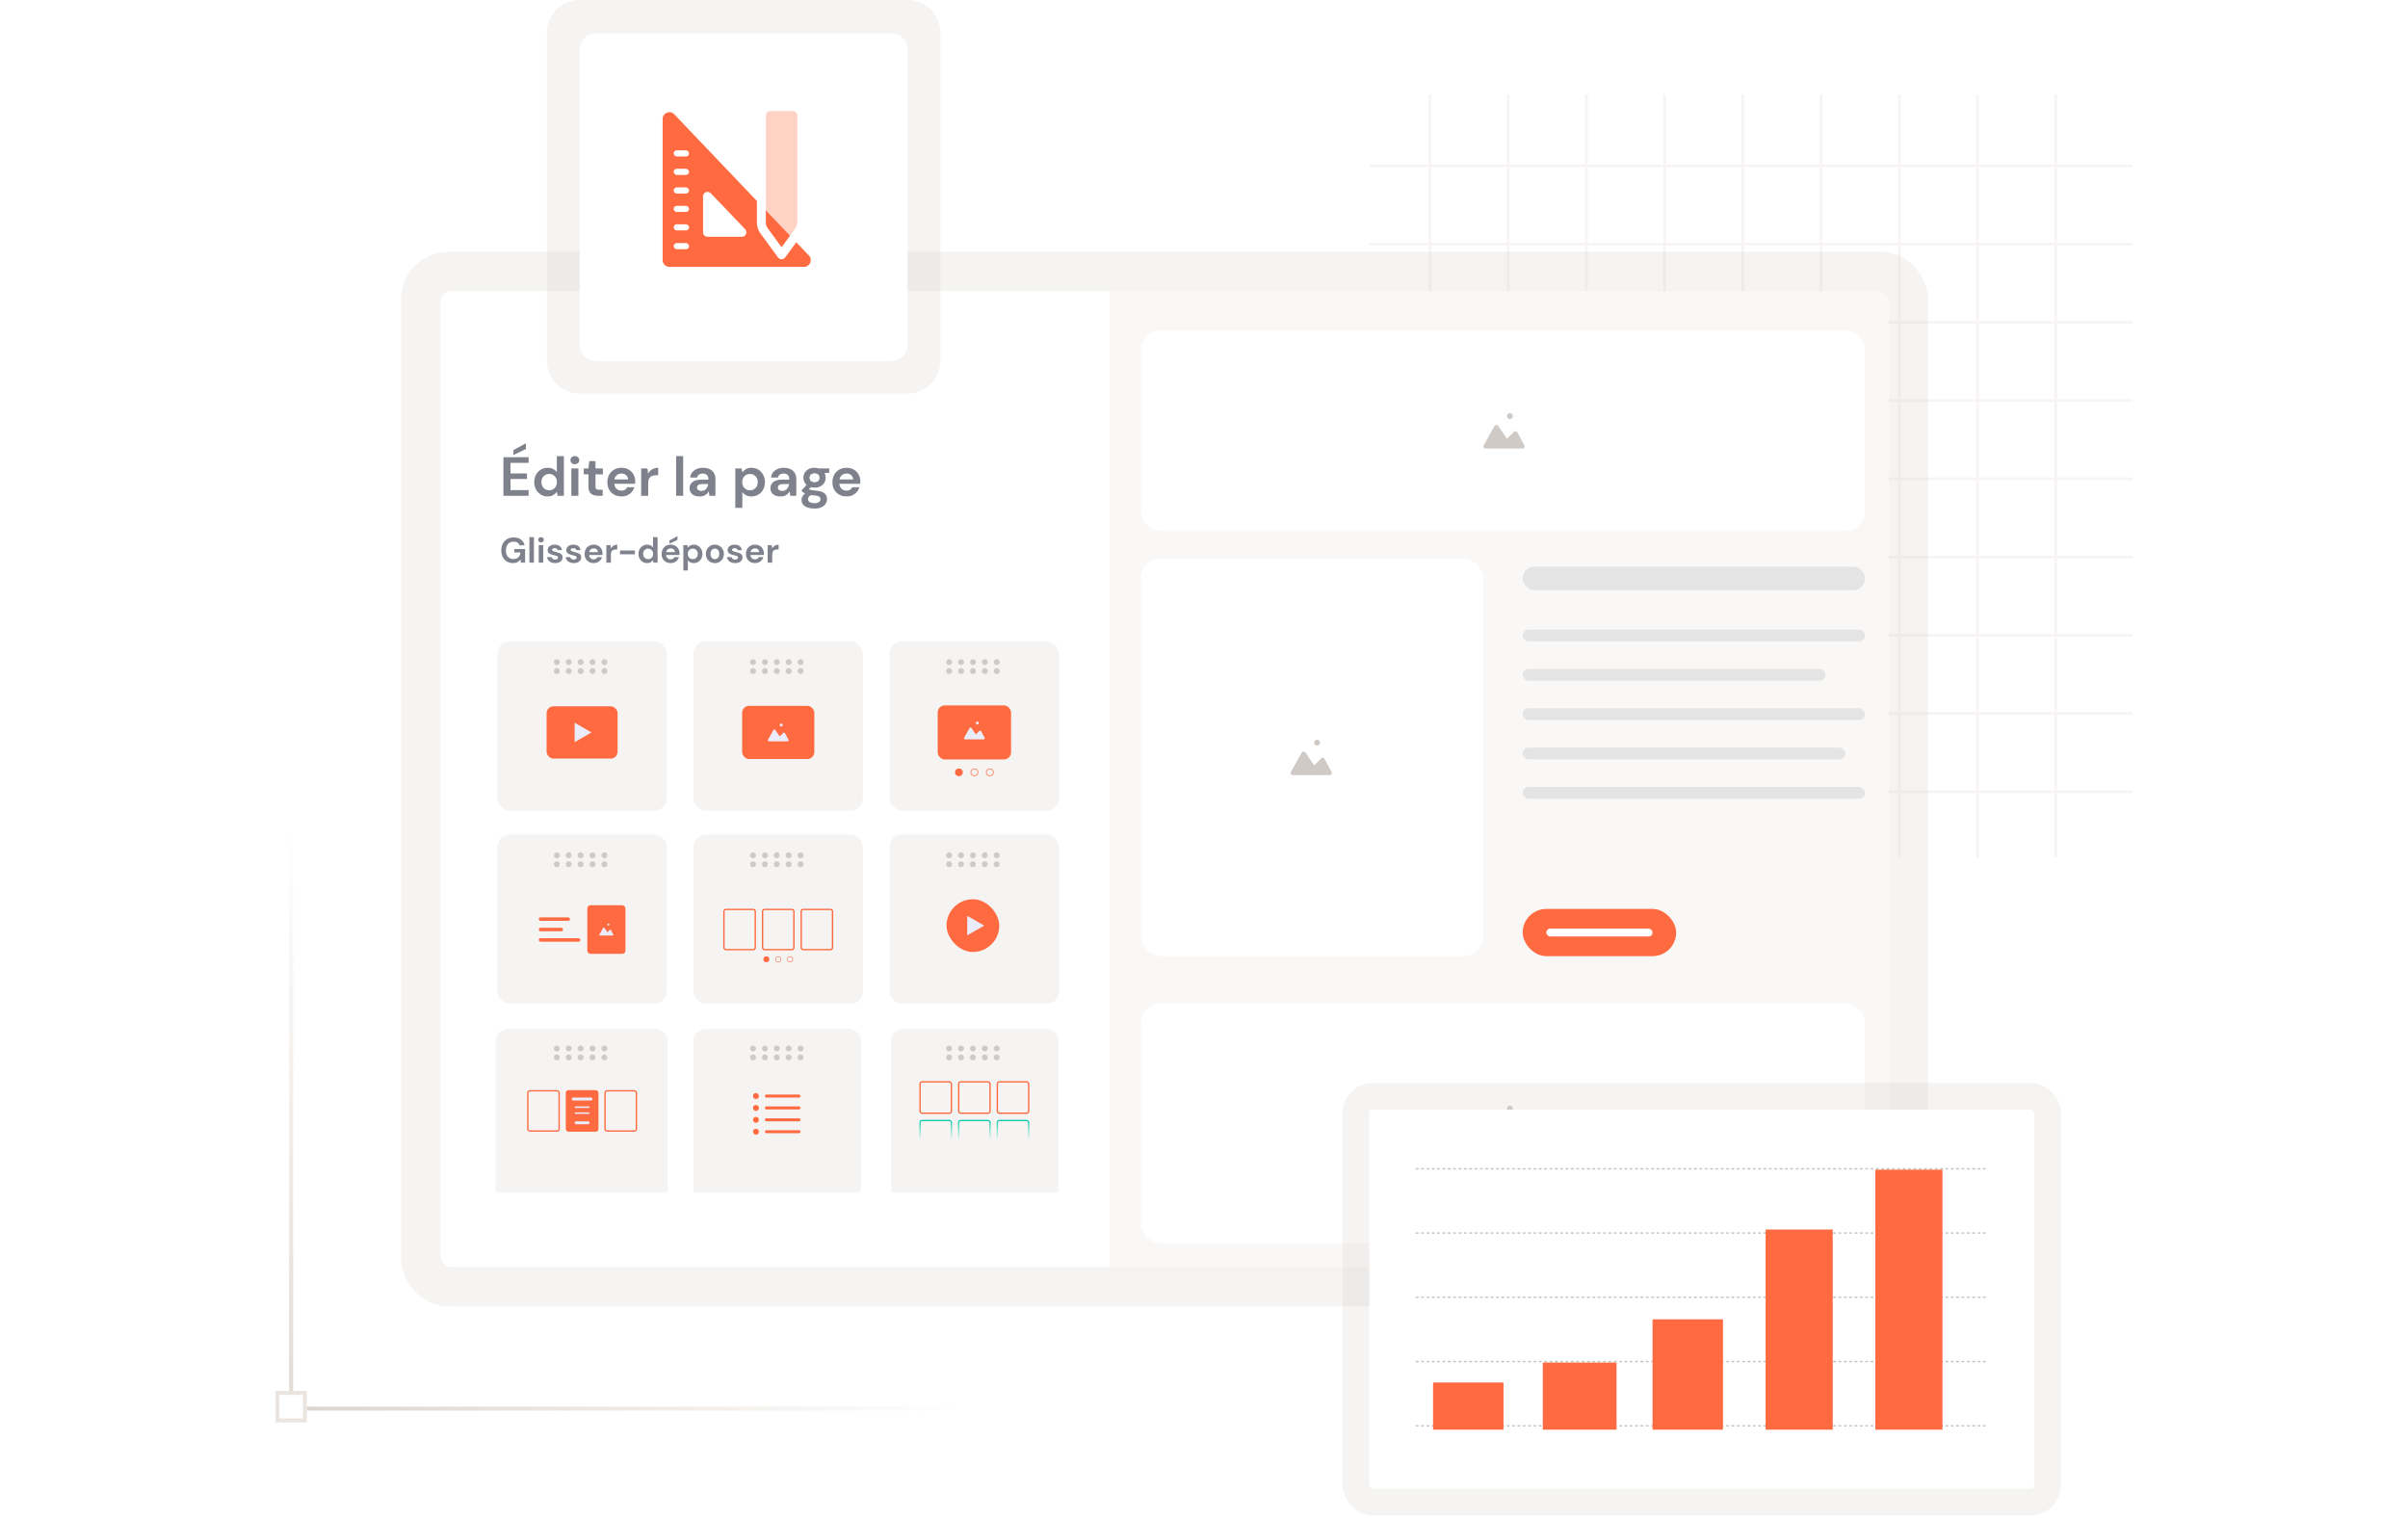 <svg width="612" height="386" viewBox="0 0 612 386" fill="none" xmlns="http://www.w3.org/2000/svg">
<g opacity="0.2">
<line x1="363.425" y1="24" x2="363.425" y2="218" stroke="#D5CAC1" stroke-width="0.686"/>
<line x1="383.306" y1="24" x2="383.306" y2="218" stroke="#D5CAC1" stroke-width="0.686"/>
<line x1="403.185" y1="24" x2="403.185" y2="218" stroke="#D5CAC1" stroke-width="0.686"/>
<line x1="423.065" y1="24" x2="423.065" y2="218" stroke="#D5CAC1" stroke-width="0.686"/>
<line x1="442.944" y1="24" x2="442.944" y2="218" stroke="#D5CAC1" stroke-width="0.686"/>
<line x1="462.825" y1="24" x2="462.825" y2="218" stroke="#D5CAC1" stroke-width="0.686"/>
<line x1="482.704" y1="24" x2="482.704" y2="218" stroke="#D5CAC1" stroke-width="0.686"/>
<line x1="502.585" y1="24" x2="502.585" y2="218" stroke="#D5CAC1" stroke-width="0.686"/>
<line x1="522.464" y1="24" x2="522.464" y2="218" stroke="#D5CAC1" stroke-width="0.686"/>
<line x1="348" y1="201.204" x2="542" y2="201.204" stroke="#D5CAC1" stroke-width="0.686"/>
<line x1="348" y1="181.324" x2="542" y2="181.324" stroke="#D5CAC1" stroke-width="0.686"/>
<line x1="348" y1="161.444" x2="542" y2="161.444" stroke="#D5CAC1" stroke-width="0.686"/>
<line x1="348" y1="141.564" x2="542" y2="141.564" stroke="#D5CAC1" stroke-width="0.686"/>
<line x1="348" y1="121.684" x2="542" y2="121.685" stroke="#D5CAC1" stroke-width="0.686"/>
<line x1="348" y1="101.805" x2="542" y2="101.805" stroke="#D5CAC1" stroke-width="0.686"/>
<line x1="348" y1="81.925" x2="542" y2="81.925" stroke="#D5CAC1" stroke-width="0.686"/>
<line x1="348" y1="62.045" x2="542" y2="62.045" stroke="#D5CAC1" stroke-width="0.686"/>
<line x1="348" y1="42.165" x2="542" y2="42.165" stroke="#D5CAC1" stroke-width="0.686"/>
</g>
<path d="M78 357.999L244 357.999" stroke="url(#paint0_linear_852_3100)"/>
<rect x="70.5" y="360.999" width="7" height="7" transform="rotate(-90 70.5 360.999)" stroke="#D5CAC1" stroke-opacity="0.49"/>
<path d="M74 353.499L74 188" stroke="url(#paint1_linear_852_3100)"/>
<g filter="url(#filter0_b_852_3100)">
<rect x="112" y="73.999" width="368" height="248" rx="2" fill="#FAF8F7"/>
<rect x="106.986" y="68.986" width="378.027" height="258.027" rx="7.014" stroke="#D0CAC6" stroke-opacity="0.2" stroke-width="10.027"/>
</g>
<path d="M111.961 77C111.961 75.343 113.304 74 114.961 74H281.961V322H114.961C113.304 322 111.961 320.657 111.961 319V77Z" fill="white"/>
<rect x="126.418" y="163" width="43.035" height="43.029" rx="3.128" fill="#D0CAC6" fill-opacity="0.2"/>
<rect x="138.924" y="179.502" width="18.038" height="13.291" rx="1.739" fill="#FF6A40"/>
<path d="M150.316 186.148L146.044 188.614L146.044 183.681L150.316 186.148Z" fill="#EBECF9"/>
<path fill-rule="evenodd" clip-rule="evenodd" d="M145.301 168.287C145.301 168.704 144.963 169.042 144.546 169.042C144.129 169.042 143.79 168.704 143.79 168.287C143.79 167.87 144.129 167.532 144.546 167.532C144.963 167.532 145.301 167.87 145.301 168.287ZM141.525 169.042C141.942 169.042 142.28 168.704 142.28 168.287C142.28 167.87 141.942 167.532 141.525 167.532C141.108 167.532 140.77 167.87 140.77 168.287C140.77 168.704 141.108 169.042 141.525 169.042ZM141.525 171.308C141.942 171.308 142.28 170.97 142.28 170.553C142.28 170.135 141.942 169.797 141.525 169.797C141.108 169.797 140.77 170.135 140.77 170.553C140.77 170.97 141.108 171.308 141.525 171.308ZM144.546 171.308C144.963 171.308 145.301 170.97 145.301 170.553C145.301 170.135 144.963 169.797 144.546 169.797C144.129 169.797 143.79 170.135 143.79 170.553C143.79 170.97 144.129 171.308 144.546 171.308ZM148.323 168.287C148.323 168.704 147.985 169.042 147.567 169.042C147.15 169.042 146.812 168.704 146.812 168.287C146.812 167.87 147.15 167.532 147.567 167.532C147.985 167.532 148.323 167.87 148.323 168.287ZM147.567 171.308C147.985 171.308 148.323 170.97 148.323 170.553C148.323 170.135 147.985 169.797 147.567 169.797C147.15 169.797 146.812 170.135 146.812 170.553C146.812 170.97 147.15 171.308 147.567 171.308ZM151.344 168.287C151.344 168.704 151.006 169.042 150.589 169.042C150.172 169.042 149.834 168.704 149.834 168.287C149.834 167.87 150.172 167.532 150.589 167.532C151.006 167.532 151.344 167.87 151.344 168.287ZM150.589 171.308C151.006 171.308 151.344 170.97 151.344 170.553C151.344 170.135 151.006 169.797 150.589 169.797C150.172 169.797 149.834 170.135 149.834 170.553C149.834 170.97 150.172 171.308 150.589 171.308ZM154.366 168.287C154.366 168.704 154.028 169.042 153.611 169.042C153.194 169.042 152.856 168.704 152.856 168.287C152.856 167.87 153.194 167.532 153.611 167.532C154.028 167.532 154.366 167.87 154.366 168.287ZM153.611 171.308C154.028 171.308 154.366 170.97 154.366 170.553C154.366 170.135 154.028 169.797 153.611 169.797C153.194 169.797 152.856 170.135 152.856 170.553C152.856 170.97 153.194 171.308 153.611 171.308Z" fill="#D0CAC6"/>
<rect x="126.418" y="212.093" width="43.035" height="43.029" rx="3.128" fill="#D0CAC6" fill-opacity="0.2"/>
<rect x="149.266" y="230.071" width="9.696" height="12.34" rx="0.807" fill="#FF6A40"/>
<path d="M155.715 237.772H152.514C152.372 237.772 152.283 237.621 152.352 237.498L153.292 235.825C153.36 235.705 153.53 235.698 153.607 235.811L154.37 236.931L154.969 236.322C155.056 236.233 155.205 236.254 155.264 236.363L155.878 237.501C155.944 237.623 155.855 237.772 155.715 237.772Z" fill="#EBECF9"/>
<path d="M154.369 234.965C154.369 234.824 154.483 234.71 154.624 234.71V234.71C154.765 234.71 154.879 234.824 154.879 234.965V234.965C154.879 235.106 154.765 235.22 154.624 235.22V235.22C154.483 235.22 154.369 235.106 154.369 234.965V234.965Z" fill="#EBECF9"/>
<rect x="136.926" y="233.155" width="7.933" height="0.881" rx="0.441" fill="#FF6A40"/>
<rect x="136.926" y="235.799" width="6.17" height="0.881" rx="0.441" fill="#FF6A40"/>
<rect x="136.926" y="238.444" width="10.577" height="0.881" rx="0.441" fill="#FF6A40"/>
<path fill-rule="evenodd" clip-rule="evenodd" d="M141.525 218.135C141.942 218.135 142.28 217.797 142.28 217.38C142.28 216.963 141.942 216.625 141.525 216.625C141.108 216.625 140.77 216.963 140.77 217.38C140.77 217.797 141.108 218.135 141.525 218.135ZM141.525 220.401C141.942 220.401 142.28 220.063 142.28 219.646C142.28 219.229 141.942 218.891 141.525 218.891C141.108 218.891 140.77 219.229 140.77 219.646C140.77 220.063 141.108 220.401 141.525 220.401ZM145.301 217.38C145.301 217.797 144.963 218.135 144.546 218.135C144.128 218.135 143.79 217.797 143.79 217.38C143.79 216.963 144.128 216.625 144.546 216.625C144.963 216.625 145.301 216.963 145.301 217.38ZM144.546 220.401C144.963 220.401 145.301 220.063 145.301 219.646C145.301 219.229 144.963 218.891 144.546 218.891C144.128 218.891 143.79 219.229 143.79 219.646C143.79 220.063 144.128 220.401 144.546 220.401ZM148.323 217.38C148.323 217.797 147.984 218.135 147.567 218.135C147.15 218.135 146.812 217.797 146.812 217.38C146.812 216.963 147.15 216.625 147.567 216.625C147.984 216.625 148.323 216.963 148.323 217.38ZM147.567 220.401C147.984 220.401 148.323 220.063 148.323 219.646C148.323 219.229 147.984 218.891 147.567 218.891C147.15 218.891 146.812 219.229 146.812 219.646C146.812 220.063 147.15 220.401 147.567 220.401ZM151.344 217.38C151.344 217.797 151.006 218.135 150.589 218.135C150.172 218.135 149.834 217.797 149.834 217.38C149.834 216.963 150.172 216.625 150.589 216.625C151.006 216.625 151.344 216.963 151.344 217.38ZM150.589 220.401C151.006 220.401 151.344 220.063 151.344 219.646C151.344 219.229 151.006 218.891 150.589 218.891C150.172 218.891 149.834 219.229 149.834 219.646C149.834 220.063 150.172 220.401 150.589 220.401ZM154.366 217.38C154.366 217.797 154.028 218.135 153.611 218.135C153.194 218.135 152.856 217.797 152.856 217.38C152.856 216.963 153.194 216.625 153.611 216.625C154.028 216.625 154.366 216.963 154.366 217.38ZM153.611 220.401C154.028 220.401 154.366 220.063 154.366 219.646C154.366 219.229 154.028 218.891 153.611 218.891C153.194 218.891 152.856 219.229 152.856 219.646C152.856 220.063 153.194 220.401 153.611 220.401Z" fill="#D0CAC6"/>
<path d="M126 264.638C126 262.91 127.4 261.51 129.128 261.51H166.546C168.273 261.51 169.674 262.91 169.674 264.638V303H126V264.638Z" fill="#D0CAC6" fill-opacity="0.2"/>
<rect x="143.789" y="277.047" width="8.308" height="10.574" rx="0.692" fill="#FF6A40"/>
<rect x="153.78" y="277.22" width="7.962" height="10.228" rx="0.519" stroke="#FF6A40" stroke-width="0.346"/>
<rect x="134.144" y="277.22" width="7.962" height="10.228" rx="0.519" stroke="#FF6A40" stroke-width="0.346"/>
<rect x="145.301" y="278.935" width="5.287" height="0.755" rx="0.378" fill="#EBECF9"/>
<rect x="146.057" y="284.978" width="3.776" height="0.755" rx="0.378" fill="#EBECF9"/>
<rect x="146.057" y="281.201" width="3.776" height="0.378" rx="0.189" fill="#EBECF9"/>
<rect x="146.057" y="282.711" width="3.776" height="0.378" rx="0.189" fill="#EBECF9"/>
<path fill-rule="evenodd" clip-rule="evenodd" d="M141.525 267.228C141.942 267.228 142.28 266.89 142.28 266.473C142.28 266.056 141.942 265.718 141.525 265.718C141.108 265.718 140.77 266.056 140.77 266.473C140.77 266.89 141.108 267.228 141.525 267.228ZM141.525 269.494C141.942 269.494 142.28 269.156 142.28 268.739C142.28 268.322 141.942 267.983 141.525 267.983C141.108 267.983 140.77 268.322 140.77 268.739C140.77 269.156 141.108 269.494 141.525 269.494ZM145.301 266.473C145.301 266.89 144.963 267.228 144.545 267.228C144.128 267.228 143.79 266.89 143.79 266.473C143.79 266.056 144.128 265.718 144.545 265.718C144.963 265.718 145.301 266.056 145.301 266.473ZM144.545 269.494C144.963 269.494 145.301 269.156 145.301 268.739C145.301 268.322 144.963 267.983 144.545 267.983C144.128 267.983 143.79 268.322 143.79 268.739C143.79 269.156 144.128 269.494 144.545 269.494ZM148.323 266.473C148.323 266.89 147.984 267.228 147.567 267.228C147.15 267.228 146.812 266.89 146.812 266.473C146.812 266.056 147.15 265.718 147.567 265.718C147.984 265.718 148.323 266.056 148.323 266.473ZM147.567 269.494C147.984 269.494 148.323 269.156 148.323 268.739C148.323 268.322 147.984 267.983 147.567 267.983C147.15 267.983 146.812 268.322 146.812 268.739C146.812 269.156 147.15 269.494 147.567 269.494ZM151.344 266.473C151.344 266.89 151.006 267.228 150.589 267.228C150.172 267.228 149.834 266.89 149.834 266.473C149.834 266.056 150.172 265.718 150.589 265.718C151.006 265.718 151.344 266.056 151.344 266.473ZM150.589 269.494C151.006 269.494 151.344 269.156 151.344 268.739C151.344 268.322 151.006 267.983 150.589 267.983C150.172 267.983 149.834 268.322 149.834 268.739C149.834 269.156 150.172 269.494 150.589 269.494ZM154.366 266.473C154.366 266.89 154.028 267.228 153.611 267.228C153.194 267.228 152.856 266.89 152.856 266.473C152.856 266.056 153.194 265.718 153.611 265.718C154.028 265.718 154.366 266.056 154.366 266.473ZM153.611 269.494C154.028 269.494 154.366 269.156 154.366 268.739C154.366 268.322 154.028 267.983 153.611 267.983C153.194 267.983 152.856 268.322 152.856 268.739C152.856 269.156 153.194 269.494 153.611 269.494Z" fill="#D0CAC6"/>
<rect x="176.266" y="163" width="43.035" height="43.029" rx="3.128" fill="#D0CAC6" fill-opacity="0.2"/>
<rect x="188.619" y="179.39" width="18.343" height="13.516" rx="1.768" fill="#FF6A40"/>
<path d="M200.161 188.413H195.423C195.214 188.413 195.082 188.19 195.184 188.008L196.576 185.532C196.675 185.355 196.927 185.344 197.042 185.512L198.17 187.168L199.057 186.267C199.186 186.135 199.407 186.166 199.494 186.329L200.402 188.012C200.5 188.194 200.368 188.413 200.161 188.413Z" fill="#EBECF9"/>
<path d="M198.17 184.259C198.17 184.051 198.339 183.882 198.548 183.882V183.882C198.756 183.882 198.925 184.051 198.925 184.259V184.259C198.925 184.468 198.756 184.637 198.548 184.637V184.637C198.339 184.637 198.17 184.468 198.17 184.259V184.259Z" fill="#EBECF9"/>
<path fill-rule="evenodd" clip-rule="evenodd" d="M191.38 169.042C191.797 169.042 192.136 168.704 192.136 168.287C192.136 167.87 191.797 167.532 191.38 167.532C190.963 167.532 190.625 167.87 190.625 168.287C190.625 168.704 190.963 169.042 191.38 169.042ZM191.38 171.308C191.797 171.308 192.136 170.97 192.136 170.553C192.136 170.136 191.797 169.798 191.38 169.798C190.963 169.798 190.625 170.136 190.625 170.553C190.625 170.97 190.963 171.308 191.38 171.308ZM195.157 168.287C195.157 168.704 194.819 169.042 194.402 169.042C193.985 169.042 193.647 168.704 193.647 168.287C193.647 167.87 193.985 167.532 194.402 167.532C194.819 167.532 195.157 167.87 195.157 168.287ZM194.402 171.308C194.819 171.308 195.157 170.97 195.157 170.553C195.157 170.136 194.819 169.798 194.402 169.798C193.985 169.798 193.647 170.136 193.647 170.553C193.647 170.97 193.985 171.308 194.402 171.308ZM198.179 168.287C198.179 168.704 197.841 169.042 197.424 169.042C197.007 169.042 196.669 168.704 196.669 168.287C196.669 167.87 197.007 167.532 197.424 167.532C197.841 167.532 198.179 167.87 198.179 168.287ZM197.424 171.308C197.841 171.308 198.179 170.97 198.179 170.553C198.179 170.136 197.841 169.798 197.424 169.798C197.007 169.798 196.669 170.136 196.669 170.553C196.669 170.97 197.007 171.308 197.424 171.308ZM201.201 168.287C201.201 168.704 200.863 169.042 200.446 169.042C200.028 169.042 199.69 168.704 199.69 168.287C199.69 167.87 200.028 167.532 200.446 167.532C200.863 167.532 201.201 167.87 201.201 168.287ZM200.446 171.308C200.863 171.308 201.201 170.97 201.201 170.553C201.201 170.136 200.863 169.798 200.446 169.798C200.028 169.798 199.69 170.136 199.69 170.553C199.69 170.97 200.028 171.308 200.446 171.308ZM204.223 168.287C204.223 168.704 203.884 169.042 203.467 169.042C203.05 169.042 202.712 168.704 202.712 168.287C202.712 167.87 203.05 167.532 203.467 167.532C203.884 167.532 204.223 167.87 204.223 168.287ZM203.467 171.308C203.884 171.308 204.223 170.97 204.223 170.553C204.223 170.136 203.884 169.798 203.467 169.798C203.05 169.798 202.712 170.136 202.712 170.553C202.712 170.97 203.05 171.308 203.467 171.308Z" fill="#D0CAC6"/>
<rect x="176.273" y="212.093" width="43.035" height="43.029" rx="3.128" fill="#D0CAC6" fill-opacity="0.2"/>
<rect x="193.81" y="231.127" width="7.962" height="10.228" rx="0.519" stroke="#FF6A40" stroke-width="0.346"/>
<path fill-rule="evenodd" clip-rule="evenodd" d="M191.38 218.135C191.797 218.135 192.136 217.797 192.136 217.38C192.136 216.963 191.797 216.625 191.38 216.625C190.963 216.625 190.625 216.963 190.625 217.38C190.625 217.797 190.963 218.135 191.38 218.135ZM191.38 220.401C191.797 220.401 192.136 220.063 192.136 219.646C192.136 219.229 191.797 218.89 191.38 218.89C190.963 218.89 190.625 219.229 190.625 219.646C190.625 220.063 190.963 220.401 191.38 220.401ZM195.157 217.38C195.157 217.797 194.819 218.135 194.402 218.135C193.985 218.135 193.647 217.797 193.647 217.38C193.647 216.963 193.985 216.625 194.402 216.625C194.819 216.625 195.157 216.963 195.157 217.38ZM194.402 220.401C194.819 220.401 195.157 220.063 195.157 219.646C195.157 219.229 194.819 218.89 194.402 218.89C193.985 218.89 193.647 219.229 193.647 219.646C193.647 220.063 193.985 220.401 194.402 220.401ZM198.179 217.38C198.179 217.797 197.841 218.135 197.424 218.135C197.007 218.135 196.669 217.797 196.669 217.38C196.669 216.963 197.007 216.625 197.424 216.625C197.841 216.625 198.179 216.963 198.179 217.38ZM197.424 220.401C197.841 220.401 198.179 220.063 198.179 219.646C198.179 219.229 197.841 218.89 197.424 218.89C197.007 218.89 196.669 219.229 196.669 219.646C196.669 220.063 197.007 220.401 197.424 220.401ZM201.201 217.38C201.201 217.797 200.863 218.135 200.446 218.135C200.028 218.135 199.69 217.797 199.69 217.38C199.69 216.963 200.028 216.625 200.446 216.625C200.863 216.625 201.201 216.963 201.201 217.38ZM200.446 220.401C200.863 220.401 201.201 220.063 201.201 219.646C201.201 219.229 200.863 218.89 200.446 218.89C200.028 218.89 199.69 219.229 199.69 219.646C199.69 220.063 200.028 220.401 200.446 220.401ZM204.222 217.38C204.222 217.797 203.883 218.135 203.466 218.135C203.049 218.135 202.711 217.797 202.711 217.38C202.711 216.963 203.049 216.625 203.466 216.625C203.883 216.625 204.222 216.963 204.222 217.38ZM203.466 220.401C203.883 220.401 204.222 220.063 204.222 219.646C204.222 219.229 203.883 218.89 203.466 218.89C203.049 218.89 202.711 219.229 202.711 219.646C202.711 220.063 203.049 220.401 203.466 220.401Z" fill="#D0CAC6"/>
<path d="M176.225 264.638C176.225 262.91 177.625 261.51 179.352 261.51H215.679C217.406 261.51 218.806 262.91 218.806 264.638V303H176.225V264.638Z" fill="#D0CAC6" fill-opacity="0.2"/>
<rect x="194.393" y="278.18" width="9.063" height="0.755" rx="0.378" fill="#FF6A40"/>
<rect x="194.393" y="281.201" width="9.063" height="0.755" rx="0.378" fill="#FF6A40"/>
<rect x="194.393" y="284.222" width="9.063" height="0.755" rx="0.378" fill="#FF6A40"/>
<rect x="194.393" y="287.243" width="9.063" height="0.755" rx="0.378" fill="#FF6A40"/>
<rect x="191.371" y="277.802" width="1.511" height="1.511" rx="0.755" fill="#FF6A40"/>
<rect x="191.371" y="280.823" width="1.511" height="1.511" rx="0.755" fill="#FF6A40"/>
<rect x="191.371" y="283.844" width="1.511" height="1.511" rx="0.755" fill="#FF6A40"/>
<rect x="191.371" y="286.866" width="1.511" height="1.511" rx="0.755" fill="#FF6A40"/>
<path fill-rule="evenodd" clip-rule="evenodd" d="M191.38 267.228C191.797 267.228 192.136 266.89 192.136 266.473C192.136 266.056 191.797 265.718 191.38 265.718C190.963 265.718 190.625 266.056 190.625 266.473C190.625 266.89 190.963 267.228 191.38 267.228ZM191.38 269.494C191.797 269.494 192.136 269.156 192.136 268.739C192.136 268.322 191.797 267.984 191.38 267.984C190.963 267.984 190.625 268.322 190.625 268.739C190.625 269.156 190.963 269.494 191.38 269.494ZM195.157 266.473C195.157 266.89 194.819 267.228 194.402 267.228C193.985 267.228 193.647 266.89 193.647 266.473C193.647 266.056 193.985 265.718 194.402 265.718C194.819 265.718 195.157 266.056 195.157 266.473ZM194.402 269.494C194.819 269.494 195.157 269.156 195.157 268.739C195.157 268.322 194.819 267.984 194.402 267.984C193.985 267.984 193.647 268.322 193.647 268.739C193.647 269.156 193.985 269.494 194.402 269.494ZM198.179 266.473C198.179 266.89 197.841 267.228 197.424 267.228C197.007 267.228 196.669 266.89 196.669 266.473C196.669 266.056 197.007 265.718 197.424 265.718C197.841 265.718 198.179 266.056 198.179 266.473ZM197.424 269.494C197.841 269.494 198.179 269.156 198.179 268.739C198.179 268.322 197.841 267.984 197.424 267.984C197.007 267.984 196.669 268.322 196.669 268.739C196.669 269.156 197.007 269.494 197.424 269.494ZM201.201 266.473C201.201 266.89 200.863 267.228 200.446 267.228C200.028 267.228 199.69 266.89 199.69 266.473C199.69 266.056 200.028 265.718 200.446 265.718C200.863 265.718 201.201 266.056 201.201 266.473ZM200.446 269.494C200.863 269.494 201.201 269.156 201.201 268.739C201.201 268.322 200.863 267.984 200.446 267.984C200.028 267.984 199.69 268.322 199.69 268.739C199.69 269.156 200.028 269.494 200.446 269.494ZM204.222 266.473C204.222 266.89 203.883 267.228 203.466 267.228C203.049 267.228 202.711 266.89 202.711 266.473C202.711 266.056 203.049 265.718 203.466 265.718C203.883 265.718 204.222 266.056 204.222 266.473ZM203.466 269.494C203.883 269.494 204.222 269.156 204.222 268.739C204.222 268.322 203.883 267.984 203.466 267.984C203.049 267.984 202.711 268.322 202.711 268.739C202.711 269.156 203.049 269.494 203.466 269.494Z" fill="#D0CAC6"/>
<rect x="226.113" y="163" width="43.035" height="43.029" rx="3.128" fill="#D0CAC6" fill-opacity="0.2"/>
<circle cx="194.769" cy="243.793" r="0.755" fill="#FF6A40"/>
<circle cx="197.79" cy="243.793" r="0.686" stroke="#FF6A40" stroke-width="0.138"/>
<circle cx="200.812" cy="243.793" r="0.686" stroke="#FF6A40" stroke-width="0.138"/>
<rect x="238.316" y="179.28" width="18.643" height="13.737" rx="1.797" fill="#FF6A40"/>
<path d="M250.007 187.903H245.269C245.059 187.903 244.927 187.679 245.029 187.498L246.421 185.021C246.521 184.844 246.773 184.834 246.887 185.002L248.016 186.658L248.903 185.757C249.032 185.625 249.253 185.656 249.34 185.818L250.248 187.502C250.346 187.683 250.214 187.903 250.007 187.903Z" fill="#EBECF9"/>
<path d="M248.016 183.749C248.016 183.54 248.185 183.371 248.393 183.371V183.371C248.602 183.371 248.771 183.54 248.771 183.749V183.749C248.771 183.957 248.602 184.126 248.393 184.126V184.126C248.185 184.126 248.016 183.957 248.016 183.749V183.749Z" fill="#EBECF9"/>
<circle cx="243.712" cy="196.279" r="0.981" fill="#FF6A40"/>
<circle cx="247.637" cy="196.279" r="0.891" stroke="#FF6A40" stroke-width="0.18"/>
<circle cx="251.563" cy="196.279" r="0.891" stroke="#FF6A40" stroke-width="0.18"/>
<path fill-rule="evenodd" clip-rule="evenodd" d="M245.013 168.287C245.013 168.704 244.675 169.042 244.258 169.042C243.84 169.042 243.502 168.704 243.502 168.287C243.502 167.87 243.84 167.532 244.258 167.532C244.675 167.532 245.013 167.87 245.013 168.287ZM241.236 169.042C241.653 169.042 241.991 168.704 241.991 168.287C241.991 167.87 241.653 167.532 241.236 167.532C240.819 167.532 240.481 167.87 240.481 168.287C240.481 168.704 240.819 169.042 241.236 169.042ZM241.236 171.308C241.653 171.308 241.991 170.97 241.991 170.553C241.991 170.135 241.653 169.797 241.236 169.797C240.819 169.797 240.48 170.135 240.48 170.553C240.48 170.97 240.819 171.308 241.236 171.308ZM244.258 171.308C244.675 171.308 245.013 170.97 245.013 170.553C245.013 170.135 244.675 169.797 244.258 169.797C243.84 169.797 243.502 170.135 243.502 170.553C243.502 170.97 243.84 171.308 244.258 171.308ZM248.035 168.287C248.035 168.704 247.696 169.042 247.279 169.042C246.862 169.042 246.524 168.704 246.524 168.287C246.524 167.87 246.862 167.532 247.279 167.532C247.696 167.532 248.035 167.87 248.035 168.287ZM247.279 171.308C247.696 171.308 248.035 170.97 248.035 170.553C248.035 170.135 247.696 169.797 247.279 169.797C246.862 169.797 246.524 170.135 246.524 170.553C246.524 170.97 246.862 171.308 247.279 171.308ZM251.055 168.287C251.055 168.704 250.717 169.042 250.3 169.042C249.883 169.042 249.545 168.704 249.545 168.287C249.545 167.87 249.883 167.532 250.3 167.532C250.717 167.532 251.055 167.87 251.055 168.287ZM250.3 171.308C250.717 171.308 251.055 170.97 251.055 170.553C251.055 170.135 250.717 169.797 250.3 169.797C249.883 169.797 249.545 170.135 249.545 170.553C249.545 170.97 249.883 171.308 250.3 171.308ZM254.078 168.287C254.078 168.704 253.74 169.042 253.323 169.042C252.906 169.042 252.568 168.704 252.568 168.287C252.568 167.87 252.906 167.532 253.323 167.532C253.74 167.532 254.078 167.87 254.078 168.287ZM253.323 171.308C253.74 171.308 254.078 170.97 254.078 170.553C254.078 170.135 253.74 169.797 253.323 169.797C252.906 169.797 252.568 170.135 252.568 170.553C252.568 170.97 252.906 171.308 253.323 171.308Z" fill="#D0CAC6"/>
<rect x="226.115" y="212.093" width="43.035" height="43.029" rx="3.128" fill="#D0CAC6" fill-opacity="0.2"/>
<path fill-rule="evenodd" clip-rule="evenodd" d="M241.224 218.135C241.641 218.135 241.979 217.797 241.979 217.38C241.979 216.963 241.641 216.625 241.224 216.625C240.807 216.625 240.469 216.963 240.469 217.38C240.469 217.797 240.807 218.135 241.224 218.135ZM241.224 220.401C241.641 220.401 241.979 220.063 241.979 219.646C241.979 219.229 241.641 218.89 241.224 218.89C240.807 218.89 240.469 219.229 240.469 219.646C240.469 220.063 240.807 220.401 241.224 220.401ZM245.001 217.38C245.001 217.797 244.663 218.135 244.246 218.135C243.829 218.135 243.491 217.797 243.491 217.38C243.491 216.963 243.829 216.625 244.246 216.625C244.663 216.625 245.001 216.963 245.001 217.38ZM244.246 220.401C244.663 220.401 245.001 220.063 245.001 219.646C245.001 219.229 244.663 218.89 244.246 218.89C243.829 218.89 243.491 219.229 243.491 219.646C243.491 220.063 243.829 220.401 244.246 220.401ZM248.023 217.38C248.023 217.797 247.685 218.135 247.268 218.135C246.85 218.135 246.512 217.797 246.512 217.38C246.512 216.963 246.85 216.625 247.268 216.625C247.685 216.625 248.023 216.963 248.023 217.38ZM247.268 220.401C247.685 220.401 248.023 220.063 248.023 219.646C248.023 219.229 247.685 218.89 247.268 218.89C246.85 218.89 246.512 219.229 246.512 219.646C246.512 220.063 246.85 220.401 247.268 220.401ZM251.045 217.38C251.045 217.797 250.706 218.135 250.289 218.135C249.872 218.135 249.534 217.797 249.534 217.38C249.534 216.963 249.872 216.625 250.289 216.625C250.706 216.625 251.045 216.963 251.045 217.38ZM250.289 220.401C250.706 220.401 251.045 220.063 251.045 219.646C251.045 219.229 250.706 218.89 250.289 218.89C249.872 218.89 249.534 219.229 249.534 219.646C249.534 220.063 249.872 220.401 250.289 220.401ZM254.066 217.38C254.066 217.797 253.728 218.135 253.311 218.135C252.894 218.135 252.556 217.797 252.556 217.38C252.556 216.963 252.894 216.625 253.311 216.625C253.728 216.625 254.066 216.963 254.066 217.38ZM253.311 220.401C253.728 220.401 254.066 220.063 254.066 219.646C254.066 219.229 253.728 218.89 253.311 218.89C252.894 218.89 252.556 219.229 252.556 219.646C252.556 220.063 252.894 220.401 253.311 220.401Z" fill="#D0CAC6"/>
<path d="M226.449 264.638C226.449 262.911 227.85 261.51 229.577 261.51H265.903C267.631 261.51 269.031 262.911 269.031 264.638V303H226.449V264.638Z" fill="#D0CAC6" fill-opacity="0.2"/>
<path fill-rule="evenodd" clip-rule="evenodd" d="M241.222 267.228C241.639 267.228 241.977 266.89 241.977 266.473C241.977 266.056 241.639 265.718 241.222 265.718C240.805 265.718 240.467 266.056 240.467 266.473C240.467 266.89 240.805 267.228 241.222 267.228ZM241.222 269.494C241.639 269.494 241.977 269.156 241.977 268.739C241.977 268.322 241.639 267.984 241.222 267.984C240.805 267.984 240.467 268.322 240.467 268.739C240.467 269.156 240.805 269.494 241.222 269.494ZM244.999 266.473C244.999 266.89 244.661 267.228 244.244 267.228C243.827 267.228 243.489 266.89 243.489 266.473C243.489 266.056 243.827 265.718 244.244 265.718C244.661 265.718 244.999 266.056 244.999 266.473ZM244.244 269.494C244.661 269.494 244.999 269.156 244.999 268.739C244.999 268.322 244.661 267.984 244.244 267.984C243.827 267.984 243.489 268.322 243.489 268.739C243.489 269.156 243.827 269.494 244.244 269.494ZM248.021 266.473C248.021 266.89 247.683 267.228 247.266 267.228C246.848 267.228 246.51 266.89 246.51 266.473C246.51 266.056 246.848 265.718 247.266 265.718C247.683 265.718 248.021 266.056 248.021 266.473ZM247.266 269.494C247.683 269.494 248.021 269.156 248.021 268.739C248.021 268.322 247.683 267.984 247.266 267.984C246.848 267.984 246.51 268.322 246.51 268.739C246.51 269.156 246.848 269.494 247.266 269.494ZM251.043 266.473C251.043 266.89 250.704 267.228 250.287 267.228C249.87 267.228 249.532 266.89 249.532 266.473C249.532 266.056 249.87 265.718 250.287 265.718C250.704 265.718 251.043 266.056 251.043 266.473ZM250.287 269.494C250.704 269.494 251.043 269.156 251.043 268.739C251.043 268.322 250.704 267.984 250.287 267.984C249.87 267.984 249.532 268.322 249.532 268.739C249.532 269.156 249.87 269.494 250.287 269.494ZM254.064 266.473C254.064 266.89 253.726 267.228 253.309 267.228C252.892 267.228 252.554 266.89 252.554 266.473C252.554 266.056 252.892 265.718 253.309 265.718C253.726 265.718 254.064 266.056 254.064 266.473ZM253.309 269.494C253.726 269.494 254.064 269.156 254.064 268.739C254.064 268.322 253.726 267.984 253.309 267.984C252.892 267.984 252.554 268.322 252.554 268.739C252.554 269.156 252.892 269.494 253.309 269.494Z" fill="#D0CAC6"/>
<rect x="240.562" y="228.54" width="13.401" height="13.401" rx="6.7" fill="#FF6A40"/>
<path d="M250.135 235.239L245.827 237.726L245.827 232.752L250.135 235.239Z" fill="#EBECF9"/>
<rect x="243.657" y="274.953" width="7.962" height="7.962" rx="0.519" stroke="#FF6A40" stroke-width="0.346"/>
<rect x="243.657" y="284.772" width="7.962" height="7.962" rx="0.519" stroke="url(#paint2_linear_852_3100)" stroke-width="0.346"/>
<rect x="253.476" y="274.953" width="7.962" height="7.962" rx="0.519" stroke="#FF6A40" stroke-width="0.346"/>
<rect x="253.476" y="284.772" width="7.962" height="7.962" rx="0.519" stroke="url(#paint3_linear_852_3100)" stroke-width="0.346"/>
<rect x="233.839" y="274.954" width="7.962" height="7.962" rx="0.519" stroke="#FF6A40" stroke-width="0.346"/>
<rect x="233.839" y="284.772" width="7.962" height="7.962" rx="0.519" stroke="url(#paint4_linear_852_3100)" stroke-width="0.346"/>
<rect x="203.628" y="231.126" width="7.962" height="10.228" rx="0.519" stroke="#FF6A40" stroke-width="0.346"/>
<rect x="183.991" y="231.126" width="7.962" height="10.228" rx="0.519" stroke="#FF6A40" stroke-width="0.346"/>
<path d="M127.952 126V116.2H134.35V117.642H129.744V120.33H133.93V121.73H129.744V124.558H134.35V126H127.952ZM130.486 115.64V114.38L133.65 112.672V114.128L130.486 115.64ZM139.196 126.168C138.542 126.168 137.959 126.009 137.446 125.692C136.932 125.375 136.526 124.941 136.228 124.39C135.929 123.839 135.78 123.214 135.78 122.514C135.78 121.814 135.929 121.193 136.228 120.652C136.526 120.101 136.932 119.672 137.446 119.364C137.959 119.047 138.542 118.888 139.196 118.888C139.718 118.888 140.176 118.986 140.568 119.182C140.96 119.378 141.277 119.653 141.52 120.008V115.92H143.312V126H141.716L141.52 125.006C141.296 125.314 140.997 125.585 140.624 125.818C140.26 126.051 139.784 126.168 139.196 126.168ZM139.574 124.6C140.152 124.6 140.624 124.409 140.988 124.026C141.361 123.634 141.548 123.135 141.548 122.528C141.548 121.921 141.361 121.427 140.988 121.044C140.624 120.652 140.152 120.456 139.574 120.456C139.004 120.456 138.533 120.647 138.16 121.03C137.786 121.413 137.6 121.907 137.6 122.514C137.6 123.121 137.786 123.62 138.16 124.012C138.533 124.404 139.004 124.6 139.574 124.6ZM146.103 117.978C145.776 117.978 145.505 117.88 145.291 117.684C145.085 117.488 144.983 117.241 144.983 116.942C144.983 116.643 145.085 116.401 145.291 116.214C145.505 116.018 145.776 115.92 146.103 115.92C146.429 115.92 146.695 116.018 146.901 116.214C147.115 116.401 147.223 116.643 147.223 116.942C147.223 117.241 147.115 117.488 146.901 117.684C146.695 117.88 146.429 117.978 146.103 117.978ZM145.207 126V119.056H146.999V126H145.207ZM151.963 126C151.235 126 150.652 125.823 150.213 125.468C149.774 125.113 149.555 124.483 149.555 123.578V120.554H148.365V119.056H149.555L149.765 117.194H151.347V119.056H153.223V120.554H151.347V123.592C151.347 123.928 151.417 124.161 151.557 124.292C151.706 124.413 151.958 124.474 152.313 124.474H153.181V126H151.963ZM157.958 126.168C157.258 126.168 156.637 126.019 156.096 125.72C155.554 125.421 155.13 125.001 154.822 124.46C154.514 123.919 154.36 123.293 154.36 122.584C154.36 121.865 154.509 121.226 154.808 120.666C155.116 120.106 155.536 119.672 156.068 119.364C156.609 119.047 157.244 118.888 157.972 118.888C158.653 118.888 159.255 119.037 159.778 119.336C160.3 119.635 160.706 120.045 160.996 120.568C161.294 121.081 161.444 121.655 161.444 122.29C161.444 122.393 161.439 122.5 161.43 122.612C161.43 122.724 161.425 122.841 161.416 122.962H156.138C156.175 123.503 156.362 123.928 156.698 124.236C157.043 124.544 157.458 124.698 157.944 124.698C158.308 124.698 158.611 124.619 158.854 124.46C159.106 124.292 159.292 124.077 159.414 123.816H161.234C161.103 124.255 160.884 124.656 160.576 125.02C160.277 125.375 159.904 125.655 159.456 125.86C159.017 126.065 158.518 126.168 157.958 126.168ZM157.972 120.344C157.533 120.344 157.146 120.47 156.81 120.722C156.474 120.965 156.259 121.338 156.166 121.842H159.624C159.596 121.385 159.428 121.021 159.12 120.75C158.812 120.479 158.429 120.344 157.972 120.344ZM162.951 126V119.056H164.547L164.715 120.358C164.967 119.91 165.308 119.555 165.737 119.294C166.176 119.023 166.689 118.888 167.277 118.888V120.778H166.773C166.381 120.778 166.031 120.839 165.723 120.96C165.415 121.081 165.172 121.291 164.995 121.59C164.827 121.889 164.743 122.304 164.743 122.836V126H162.951ZM171.838 126V115.92H173.63V126H171.838ZM177.855 126.168C177.257 126.168 176.767 126.075 176.385 125.888C176.002 125.692 175.717 125.435 175.531 125.118C175.344 124.801 175.251 124.451 175.251 124.068C175.251 123.424 175.503 122.901 176.007 122.5C176.511 122.099 177.267 121.898 178.275 121.898H180.039V121.73C180.039 121.254 179.903 120.904 179.633 120.68C179.362 120.456 179.026 120.344 178.625 120.344C178.261 120.344 177.943 120.433 177.673 120.61C177.402 120.778 177.234 121.03 177.169 121.366H175.419C175.465 120.862 175.633 120.423 175.923 120.05C176.221 119.677 176.604 119.392 177.071 119.196C177.537 118.991 178.06 118.888 178.639 118.888C179.628 118.888 180.407 119.135 180.977 119.63C181.546 120.125 181.831 120.825 181.831 121.73V126H180.305L180.137 124.88C179.931 125.253 179.642 125.561 179.269 125.804C178.905 126.047 178.433 126.168 177.855 126.168ZM178.261 124.768C178.774 124.768 179.171 124.6 179.451 124.264C179.74 123.928 179.922 123.513 179.997 123.018H178.471C177.995 123.018 177.654 123.107 177.449 123.284C177.243 123.452 177.141 123.662 177.141 123.914C177.141 124.185 177.243 124.395 177.449 124.544C177.654 124.693 177.925 124.768 178.261 124.768ZM186.877 129.08V119.056H188.473L188.669 120.05C188.893 119.742 189.187 119.471 189.551 119.238C189.924 119.005 190.405 118.888 190.993 118.888C191.646 118.888 192.229 119.047 192.743 119.364C193.256 119.681 193.662 120.115 193.961 120.666C194.259 121.217 194.409 121.842 194.409 122.542C194.409 123.242 194.259 123.867 193.961 124.418C193.662 124.959 193.256 125.389 192.743 125.706C192.229 126.014 191.646 126.168 190.993 126.168C190.47 126.168 190.013 126.07 189.621 125.874C189.229 125.678 188.911 125.403 188.669 125.048V129.08H186.877ZM190.615 124.6C191.184 124.6 191.655 124.409 192.029 124.026C192.402 123.643 192.589 123.149 192.589 122.542C192.589 121.935 192.402 121.436 192.029 121.044C191.655 120.652 191.184 120.456 190.615 120.456C190.036 120.456 189.56 120.652 189.187 121.044C188.823 121.427 188.641 121.921 188.641 122.528C188.641 123.135 188.823 123.634 189.187 124.026C189.56 124.409 190.036 124.6 190.615 124.6ZM198.404 126.168C197.806 126.168 197.316 126.075 196.934 125.888C196.551 125.692 196.266 125.435 196.08 125.118C195.893 124.801 195.8 124.451 195.8 124.068C195.8 123.424 196.052 122.901 196.556 122.5C197.06 122.099 197.816 121.898 198.824 121.898H200.588V121.73C200.588 121.254 200.452 120.904 200.182 120.68C199.911 120.456 199.575 120.344 199.174 120.344C198.81 120.344 198.492 120.433 198.222 120.61C197.951 120.778 197.783 121.03 197.718 121.366H195.968C196.014 120.862 196.182 120.423 196.472 120.05C196.77 119.677 197.153 119.392 197.62 119.196C198.086 118.991 198.609 118.888 199.188 118.888C200.177 118.888 200.956 119.135 201.526 119.63C202.095 120.125 202.38 120.825 202.38 121.73V126H200.854L200.686 124.88C200.48 125.253 200.191 125.561 199.818 125.804C199.454 126.047 198.982 126.168 198.404 126.168ZM198.81 124.768C199.323 124.768 199.72 124.6 200 124.264C200.289 123.928 200.471 123.513 200.546 123.018H199.02C198.544 123.018 198.203 123.107 197.998 123.284C197.792 123.452 197.69 123.662 197.69 123.914C197.69 124.185 197.792 124.395 197.998 124.544C198.203 124.693 198.474 124.768 198.81 124.768ZM207.03 123.928C206.694 123.928 206.381 123.891 206.092 123.816L205.574 124.334C205.732 124.418 205.947 124.488 206.218 124.544C206.488 124.6 206.927 124.656 207.534 124.712C208.458 124.796 209.13 125.015 209.55 125.37C209.97 125.725 210.18 126.215 210.18 126.84C210.18 127.251 210.068 127.638 209.844 128.002C209.62 128.375 209.274 128.674 208.808 128.898C208.341 129.131 207.744 129.248 207.016 129.248C206.026 129.248 205.228 129.061 204.622 128.688C204.015 128.324 203.712 127.773 203.712 127.036C203.712 126.411 204.015 125.869 204.622 125.412C204.435 125.328 204.272 125.239 204.132 125.146C204.001 125.053 203.884 124.955 203.782 124.852V124.53L205 123.242C204.458 122.766 204.188 122.155 204.188 121.408C204.188 120.941 204.3 120.517 204.524 120.134C204.757 119.751 205.084 119.448 205.504 119.224C205.924 119 206.432 118.888 207.03 118.888C207.422 118.888 207.786 118.944 208.122 119.056H210.754V120.148L209.564 120.232C209.75 120.587 209.844 120.979 209.844 121.408C209.844 121.875 209.732 122.299 209.508 122.682C209.284 123.065 208.957 123.368 208.528 123.592C208.108 123.816 207.608 123.928 207.03 123.928ZM207.03 122.556C207.394 122.556 207.692 122.458 207.926 122.262C208.168 122.066 208.29 121.786 208.29 121.422C208.29 121.058 208.168 120.778 207.926 120.582C207.692 120.386 207.394 120.288 207.03 120.288C206.647 120.288 206.339 120.386 206.106 120.582C205.872 120.778 205.756 121.058 205.756 121.422C205.756 121.786 205.872 122.066 206.106 122.262C206.339 122.458 206.647 122.556 207.03 122.556ZM205.35 126.854C205.35 127.199 205.508 127.456 205.826 127.624C206.152 127.801 206.549 127.89 207.016 127.89C207.464 127.89 207.828 127.797 208.108 127.61C208.388 127.433 208.528 127.19 208.528 126.882C208.528 126.63 208.434 126.42 208.248 126.252C208.07 126.084 207.711 125.981 207.17 125.944C206.787 125.916 206.432 125.874 206.106 125.818C205.835 125.967 205.639 126.131 205.518 126.308C205.406 126.485 205.35 126.667 205.35 126.854ZM215.161 126.168C214.461 126.168 213.84 126.019 213.299 125.72C212.758 125.421 212.333 125.001 212.025 124.46C211.717 123.919 211.563 123.293 211.563 122.584C211.563 121.865 211.712 121.226 212.011 120.666C212.319 120.106 212.739 119.672 213.271 119.364C213.812 119.047 214.447 118.888 215.175 118.888C215.856 118.888 216.458 119.037 216.981 119.336C217.504 119.635 217.91 120.045 218.199 120.568C218.498 121.081 218.647 121.655 218.647 122.29C218.647 122.393 218.642 122.5 218.633 122.612C218.633 122.724 218.628 122.841 218.619 122.962H213.341C213.378 123.503 213.565 123.928 213.901 124.236C214.246 124.544 214.662 124.698 215.147 124.698C215.511 124.698 215.814 124.619 216.057 124.46C216.309 124.292 216.496 124.077 216.617 123.816H218.437C218.306 124.255 218.087 124.656 217.779 125.02C217.48 125.375 217.107 125.655 216.659 125.86C216.22 126.065 215.721 126.168 215.161 126.168ZM215.175 120.344C214.736 120.344 214.349 120.47 214.013 120.722C213.677 120.965 213.462 121.338 213.369 121.842H216.827C216.799 121.385 216.631 121.021 216.323 120.75C216.015 120.479 215.632 120.344 215.175 120.344Z" fill="#7F818C"/>
<path d="M130.366 143.108C129.772 143.108 129.253 142.973 128.809 142.703C128.365 142.433 128.02 142.058 127.774 141.578C127.528 141.092 127.405 140.528 127.405 139.886C127.405 139.238 127.531 138.668 127.783 138.176C128.041 137.678 128.404 137.291 128.872 137.015C129.346 136.733 129.907 136.592 130.555 136.592C131.293 136.592 131.905 136.769 132.391 137.123C132.877 137.477 133.192 137.966 133.336 138.59H132.049C131.953 138.296 131.779 138.068 131.527 137.906C131.275 137.738 130.951 137.654 130.555 137.654C129.925 137.654 129.439 137.855 129.097 138.257C128.755 138.653 128.584 139.199 128.584 139.895C128.584 140.591 128.752 141.131 129.088 141.515C129.43 141.893 129.892 142.082 130.474 142.082C131.044 142.082 131.473 141.929 131.761 141.623C132.055 141.311 132.232 140.903 132.292 140.399H130.699V139.535H133.453V143H132.391L132.301 142.172C132.097 142.472 131.842 142.703 131.536 142.865C131.23 143.027 130.84 143.108 130.366 143.108ZM134.546 143V136.52H135.698V143H134.546ZM137.496 137.843C137.286 137.843 137.112 137.78 136.974 137.654C136.842 137.528 136.776 137.369 136.776 137.177C136.776 136.985 136.842 136.829 136.974 136.709C137.112 136.583 137.286 136.52 137.496 136.52C137.706 136.52 137.877 136.583 138.009 136.709C138.147 136.829 138.216 136.985 138.216 137.177C138.216 137.369 138.147 137.528 138.009 137.654C137.877 137.78 137.706 137.843 137.496 137.843ZM136.92 143V138.536H138.072V143H136.92ZM141.119 143.108C140.723 143.108 140.375 143.045 140.075 142.919C139.775 142.787 139.535 142.607 139.355 142.379C139.175 142.151 139.067 141.887 139.031 141.587H140.192C140.228 141.761 140.324 141.911 140.48 142.037C140.642 142.157 140.849 142.217 141.101 142.217C141.353 142.217 141.536 142.166 141.65 142.064C141.77 141.962 141.83 141.845 141.83 141.713C141.83 141.521 141.746 141.392 141.578 141.326C141.41 141.254 141.176 141.185 140.876 141.119C140.684 141.077 140.489 141.026 140.291 140.966C140.093 140.906 139.91 140.831 139.742 140.741C139.58 140.645 139.448 140.525 139.346 140.381C139.244 140.231 139.193 140.048 139.193 139.832C139.193 139.436 139.349 139.103 139.661 138.833C139.979 138.563 140.423 138.428 140.993 138.428C141.521 138.428 141.941 138.551 142.253 138.797C142.571 139.043 142.76 139.382 142.82 139.814H141.731C141.665 139.484 141.416 139.319 140.984 139.319C140.768 139.319 140.6 139.361 140.48 139.445C140.366 139.529 140.309 139.634 140.309 139.76C140.309 139.892 140.396 139.997 140.57 140.075C140.744 140.153 140.975 140.225 141.263 140.291C141.575 140.363 141.86 140.444 142.118 140.534C142.382 140.618 142.592 140.747 142.748 140.921C142.904 141.089 142.982 141.332 142.982 141.65C142.988 141.926 142.916 142.175 142.766 142.397C142.616 142.619 142.4 142.793 142.118 142.919C141.836 143.045 141.503 143.108 141.119 143.108ZM145.848 143.108C145.452 143.108 145.104 143.045 144.804 142.919C144.504 142.787 144.264 142.607 144.084 142.379C143.904 142.151 143.796 141.887 143.76 141.587H144.921C144.957 141.761 145.053 141.911 145.209 142.037C145.371 142.157 145.578 142.217 145.83 142.217C146.082 142.217 146.265 142.166 146.379 142.064C146.499 141.962 146.559 141.845 146.559 141.713C146.559 141.521 146.475 141.392 146.307 141.326C146.139 141.254 145.905 141.185 145.605 141.119C145.413 141.077 145.218 141.026 145.02 140.966C144.822 140.906 144.639 140.831 144.471 140.741C144.309 140.645 144.177 140.525 144.075 140.381C143.973 140.231 143.922 140.048 143.922 139.832C143.922 139.436 144.078 139.103 144.39 138.833C144.708 138.563 145.152 138.428 145.722 138.428C146.25 138.428 146.67 138.551 146.982 138.797C147.3 139.043 147.489 139.382 147.549 139.814H146.46C146.394 139.484 146.145 139.319 145.713 139.319C145.497 139.319 145.329 139.361 145.209 139.445C145.095 139.529 145.038 139.634 145.038 139.76C145.038 139.892 145.125 139.997 145.299 140.075C145.473 140.153 145.704 140.225 145.992 140.291C146.304 140.363 146.589 140.444 146.847 140.534C147.111 140.618 147.321 140.747 147.477 140.921C147.633 141.089 147.711 141.332 147.711 141.65C147.717 141.926 147.645 142.175 147.495 142.397C147.345 142.619 147.129 142.793 146.847 142.919C146.565 143.045 146.232 143.108 145.848 143.108ZM150.9 143.108C150.45 143.108 150.051 143.012 149.703 142.82C149.355 142.628 149.082 142.358 148.884 142.01C148.686 141.662 148.587 141.26 148.587 140.804C148.587 140.342 148.683 139.931 148.875 139.571C149.073 139.211 149.343 138.932 149.685 138.734C150.033 138.53 150.441 138.428 150.909 138.428C151.347 138.428 151.734 138.524 152.07 138.716C152.406 138.908 152.667 139.172 152.853 139.508C153.045 139.838 153.141 140.207 153.141 140.615C153.141 140.681 153.138 140.75 153.132 140.822C153.132 140.894 153.129 140.969 153.123 141.047H149.73C149.754 141.395 149.874 141.668 150.09 141.866C150.312 142.064 150.579 142.163 150.891 142.163C151.125 142.163 151.32 142.112 151.476 142.01C151.638 141.902 151.758 141.764 151.836 141.596H153.006C152.922 141.878 152.781 142.136 152.583 142.37C152.391 142.598 152.151 142.778 151.863 142.91C151.581 143.042 151.26 143.108 150.9 143.108ZM150.909 139.364C150.627 139.364 150.378 139.445 150.162 139.607C149.946 139.763 149.808 140.003 149.748 140.327H151.971C151.953 140.033 151.845 139.799 151.647 139.625C151.449 139.451 151.203 139.364 150.909 139.364ZM154.11 143V138.536H155.136L155.244 139.373C155.406 139.085 155.625 138.857 155.901 138.689C156.183 138.515 156.513 138.428 156.891 138.428V139.643H156.567C156.315 139.643 156.09 139.682 155.892 139.76C155.694 139.838 155.538 139.973 155.424 140.165C155.316 140.357 155.262 140.624 155.262 140.966V143H154.11ZM157.58 140.876V139.913H161.351V140.876H157.58ZM164.477 143.108C164.057 143.108 163.682 143.006 163.352 142.802C163.022 142.598 162.761 142.319 162.569 141.965C162.377 141.611 162.281 141.209 162.281 140.759C162.281 140.309 162.377 139.91 162.569 139.562C162.761 139.208 163.022 138.932 163.352 138.734C163.682 138.53 164.057 138.428 164.477 138.428C164.813 138.428 165.107 138.491 165.359 138.617C165.611 138.743 165.815 138.92 165.971 139.148V136.52H167.123V143H166.097L165.971 142.361C165.827 142.559 165.635 142.733 165.395 142.883C165.161 143.033 164.855 143.108 164.477 143.108ZM164.72 142.1C165.092 142.1 165.395 141.977 165.629 141.731C165.869 141.479 165.989 141.158 165.989 140.768C165.989 140.378 165.869 140.06 165.629 139.814C165.395 139.562 165.092 139.436 164.72 139.436C164.354 139.436 164.051 139.559 163.811 139.805C163.571 140.051 163.451 140.369 163.451 140.759C163.451 141.149 163.571 141.47 163.811 141.722C164.051 141.974 164.354 142.1 164.72 142.1ZM170.465 143.108C170.015 143.108 169.616 143.012 169.268 142.82C168.92 142.628 168.647 142.358 168.449 142.01C168.251 141.662 168.152 141.26 168.152 140.804C168.152 140.342 168.248 139.931 168.44 139.571C168.638 139.211 168.908 138.932 169.25 138.734C169.598 138.53 170.006 138.428 170.474 138.428C170.912 138.428 171.299 138.524 171.635 138.716C171.971 138.908 172.232 139.172 172.418 139.508C172.61 139.838 172.706 140.207 172.706 140.615C172.706 140.681 172.703 140.75 172.697 140.822C172.697 140.894 172.694 140.969 172.688 141.047H169.295C169.319 141.395 169.439 141.668 169.655 141.866C169.877 142.064 170.144 142.163 170.456 142.163C170.69 142.163 170.885 142.112 171.041 142.01C171.203 141.902 171.323 141.764 171.401 141.596H172.571C172.487 141.878 172.346 142.136 172.148 142.37C171.956 142.598 171.716 142.778 171.428 142.91C171.146 143.042 170.825 143.108 170.465 143.108ZM170.474 139.364C170.192 139.364 169.943 139.445 169.727 139.607C169.511 139.763 169.373 140.003 169.313 140.327H171.536C171.518 140.033 171.41 139.799 171.212 139.625C171.014 139.451 170.768 139.364 170.474 139.364ZM170.15 138.176V137.366L172.184 136.268V137.204L170.15 138.176ZM173.675 144.98V138.536H174.701L174.827 139.175C174.971 138.977 175.16 138.803 175.394 138.653C175.634 138.503 175.943 138.428 176.321 138.428C176.741 138.428 177.116 138.53 177.446 138.734C177.776 138.938 178.037 139.217 178.229 139.571C178.421 139.925 178.517 140.327 178.517 140.777C178.517 141.227 178.421 141.629 178.229 141.983C178.037 142.331 177.776 142.607 177.446 142.811C177.116 143.009 176.741 143.108 176.321 143.108C175.985 143.108 175.691 143.045 175.439 142.919C175.187 142.793 174.983 142.616 174.827 142.388V144.98H173.675ZM176.078 142.1C176.444 142.1 176.747 141.977 176.987 141.731C177.227 141.485 177.347 141.167 177.347 140.777C177.347 140.387 177.227 140.066 176.987 139.814C176.747 139.562 176.444 139.436 176.078 139.436C175.706 139.436 175.4 139.562 175.16 139.814C174.926 140.06 174.809 140.378 174.809 140.768C174.809 141.158 174.926 141.479 175.16 141.731C175.4 141.977 175.706 142.1 176.078 142.1ZM181.688 143.108C181.256 143.108 180.866 143.009 180.518 142.811C180.176 142.613 179.903 142.34 179.699 141.992C179.501 141.638 179.402 141.23 179.402 140.768C179.402 140.306 179.504 139.901 179.708 139.553C179.912 139.199 180.185 138.923 180.527 138.725C180.875 138.527 181.265 138.428 181.697 138.428C182.123 138.428 182.507 138.527 182.849 138.725C183.197 138.923 183.47 139.199 183.668 139.553C183.872 139.901 183.974 140.306 183.974 140.768C183.974 141.23 183.872 141.638 183.668 141.992C183.47 142.34 183.197 142.613 182.849 142.811C182.501 143.009 182.114 143.108 181.688 143.108ZM181.688 142.109C181.988 142.109 182.249 141.998 182.471 141.776C182.693 141.548 182.804 141.212 182.804 140.768C182.804 140.324 182.693 139.991 182.471 139.769C182.249 139.541 181.991 139.427 181.697 139.427C181.391 139.427 181.127 139.541 180.905 139.769C180.689 139.991 180.581 140.324 180.581 140.768C180.581 141.212 180.689 141.548 180.905 141.776C181.127 141.998 181.388 142.109 181.688 142.109ZM186.849 143.108C186.453 143.108 186.105 143.045 185.805 142.919C185.505 142.787 185.265 142.607 185.085 142.379C184.905 142.151 184.797 141.887 184.761 141.587H185.922C185.958 141.761 186.054 141.911 186.21 142.037C186.372 142.157 186.579 142.217 186.831 142.217C187.083 142.217 187.266 142.166 187.38 142.064C187.5 141.962 187.56 141.845 187.56 141.713C187.56 141.521 187.476 141.392 187.308 141.326C187.14 141.254 186.906 141.185 186.606 141.119C186.414 141.077 186.219 141.026 186.021 140.966C185.823 140.906 185.64 140.831 185.472 140.741C185.31 140.645 185.178 140.525 185.076 140.381C184.974 140.231 184.923 140.048 184.923 139.832C184.923 139.436 185.079 139.103 185.391 138.833C185.709 138.563 186.153 138.428 186.723 138.428C187.251 138.428 187.671 138.551 187.983 138.797C188.301 139.043 188.49 139.382 188.55 139.814H187.461C187.395 139.484 187.146 139.319 186.714 139.319C186.498 139.319 186.33 139.361 186.21 139.445C186.096 139.529 186.039 139.634 186.039 139.76C186.039 139.892 186.126 139.997 186.3 140.075C186.474 140.153 186.705 140.225 186.993 140.291C187.305 140.363 187.59 140.444 187.848 140.534C188.112 140.618 188.322 140.747 188.478 140.921C188.634 141.089 188.712 141.332 188.712 141.65C188.718 141.926 188.646 142.175 188.496 142.397C188.346 142.619 188.13 142.793 187.848 142.919C187.566 143.045 187.233 143.108 186.849 143.108ZM191.901 143.108C191.451 143.108 191.052 143.012 190.704 142.82C190.356 142.628 190.083 142.358 189.885 142.01C189.687 141.662 189.588 141.26 189.588 140.804C189.588 140.342 189.684 139.931 189.876 139.571C190.074 139.211 190.344 138.932 190.686 138.734C191.034 138.53 191.442 138.428 191.91 138.428C192.348 138.428 192.735 138.524 193.071 138.716C193.407 138.908 193.668 139.172 193.854 139.508C194.046 139.838 194.142 140.207 194.142 140.615C194.142 140.681 194.139 140.75 194.133 140.822C194.133 140.894 194.13 140.969 194.124 141.047H190.731C190.755 141.395 190.875 141.668 191.091 141.866C191.313 142.064 191.58 142.163 191.892 142.163C192.126 142.163 192.321 142.112 192.477 142.01C192.639 141.902 192.759 141.764 192.837 141.596H194.007C193.923 141.878 193.782 142.136 193.584 142.37C193.392 142.598 193.152 142.778 192.864 142.91C192.582 143.042 192.261 143.108 191.901 143.108ZM191.91 139.364C191.628 139.364 191.379 139.445 191.163 139.607C190.947 139.763 190.809 140.003 190.749 140.327H192.972C192.954 140.033 192.846 139.799 192.648 139.625C192.45 139.451 192.204 139.364 191.91 139.364ZM195.111 143V138.536H196.137L196.245 139.373C196.407 139.085 196.626 138.857 196.902 138.689C197.184 138.515 197.514 138.428 197.892 138.428V139.643H197.568C197.316 139.643 197.091 139.682 196.893 139.76C196.695 139.838 196.539 139.973 196.425 140.165C196.317 140.357 196.263 140.624 196.263 140.966V143H195.111Z" fill="#7F818C"/>
<rect x="290" y="84" width="184" height="51" rx="5" fill="white"/>
<rect x="290" y="255" width="184" height="61" rx="5" fill="white"/>
<rect x="290" y="142" width="87" height="101" rx="5" fill="white"/>
<rect x="387" y="144" width="87" height="6" rx="3" fill="#E4E4E4"/>
<rect x="387" y="231" width="39" height="12" rx="6" fill="#FF6A40"/>
<rect x="387" y="160" width="87" height="3" rx="1.5" fill="#E4E4E4"/>
<rect x="387" y="170" width="77" height="3" rx="1.5" fill="#E4E4E4"/>
<rect x="387" y="180" width="87" height="3" rx="1.5" fill="#E4E4E4"/>
<rect x="387" y="190" width="82" height="3" rx="1.5" fill="#E4E4E4"/>
<rect x="387" y="200" width="87" height="3" rx="1.5" fill="#E4E4E4"/>
<path d="M386.954 114H377.545C377.129 114 376.867 113.556 377.07 113.196L379.834 108.277C380.032 107.926 380.533 107.905 380.76 108.238L383 111.528L384.762 109.738C385.019 109.476 385.457 109.538 385.63 109.86L387.434 113.204C387.628 113.564 387.366 114 386.954 114Z" fill="#D0CAC6"/>
<path d="M383 105.75C383 105.336 383.336 105 383.75 105V105C384.164 105 384.5 105.336 384.5 105.75V105.75C384.5 106.164 384.164 106.5 383.75 106.5V106.5C383.336 106.5 383 106.164 383 105.75V105.75Z" fill="#D0CAC6"/>
<path d="M386.954 290H377.545C377.129 290 376.867 289.556 377.07 289.196L379.834 284.277C380.032 283.926 380.533 283.905 380.76 284.238L383 287.528L384.762 285.738C385.019 285.476 385.457 285.538 385.63 285.86L387.434 289.204C387.628 289.564 387.366 290 386.954 290Z" fill="#D0CAC6"/>
<path d="M383 281.75C383 281.336 383.336 281 383.75 281V281C384.164 281 384.5 281.336 384.5 281.75V281.75C384.5 282.164 384.164 282.5 383.75 282.5V282.5C383.336 282.5 383 282.164 383 281.75V281.75Z" fill="#D0CAC6"/>
<path d="M337.954 197H328.545C328.129 197 327.867 196.556 328.07 196.196L330.834 191.277C331.032 190.926 331.533 190.905 331.76 191.238L334 194.528L335.762 192.738C336.019 192.476 336.457 192.538 336.63 192.86L338.434 196.204C338.628 196.564 338.366 197 337.954 197Z" fill="#D0CAC6"/>
<path d="M334 188.75C334 188.336 334.336 188 334.75 188V188C335.164 188 335.5 188.336 335.5 188.75V188.75C335.5 189.164 335.164 189.5 334.75 189.5V189.5C334.336 189.5 334 189.164 334 188.75V188.75Z" fill="#D0CAC6"/>
<rect x="393" y="236" width="27" height="2" rx="1" fill="white"/>
<g filter="url(#filter1_b_852_3100)">
<rect x="348" y="282" width="169" height="96.355" rx="0.845" fill="white"/>
<rect x="344.619" y="278.619" width="175.762" height="103.116" rx="4.226" stroke="#D0CAC6" stroke-opacity="0.2" stroke-width="6.762"/>
<line x1="359.834" y1="329.701" x2="505.019" y2="329.701" stroke="#BEBFC4" stroke-width="0.339" stroke-dasharray="0.68 0.68"/>
<line x1="359.834" y1="297.044" x2="505.019" y2="297.044" stroke="#BEBFC4" stroke-width="0.339" stroke-dasharray="0.68 0.68"/>
<line x1="359.834" y1="346.029" x2="505.019" y2="346.029" stroke="#BEBFC4" stroke-width="0.339" stroke-dasharray="0.68 0.68"/>
<line x1="359.834" y1="313.373" x2="505.019" y2="313.373" stroke="#BEBFC4" stroke-width="0.339" stroke-dasharray="0.68 0.68"/>
<line x1="359.834" y1="362.358" x2="505.019" y2="362.358" stroke="#BEBFC4" stroke-width="0.339" stroke-dasharray="0.68 0.68"/>
<rect x="364.713" y="351.863" width="16.904" height="10.988" fill="#FF6A40"/>
<rect x="364.713" y="351.863" width="16.904" height="10.988" stroke="#FF6A40"/>
<rect x="392.605" y="346.792" width="17.75" height="16.059" fill="#FF6A40"/>
<rect x="392.605" y="346.792" width="17.75" height="16.059" stroke="#FF6A40"/>
<rect x="420.496" y="335.804" width="16.904" height="27.047" fill="#FF6A40"/>
<rect x="420.496" y="335.804" width="16.904" height="27.047" stroke="#FF6A40"/>
<path d="M449.234 312.983H465.293V362.851H449.234V312.983Z" fill="#FF6A40"/>
<path d="M449.234 312.983H465.293V362.851H449.234V312.983Z" stroke="#FF6A40"/>
<rect x="477.127" y="297.77" width="16.059" height="65.082" fill="#FF6A40"/>
<rect x="477.127" y="297.77" width="16.059" height="65.082" stroke="#FF6A40"/>
</g>
<g filter="url(#filter2_b_852_3100)">
<path d="M139 8.333C139 3.731 142.731 0 147.333 0H230.667C235.269 0 239 3.731 239 8.333V91.667C239 96.269 235.269 100 230.667 100H147.333C142.731 100 139 96.269 139 91.667V8.333Z" fill="#D0CAC6" fill-opacity="0.2"/>
</g>
<path d="M147.334 12.599C147.334 10.298 149.199 8.433 151.501 8.433H226.501C228.802 8.433 230.667 10.298 230.667 12.599V87.599C230.667 89.9 228.802 91.766 226.501 91.766H151.501C149.199 91.766 147.334 89.9 147.334 87.599V12.599Z" fill="white"/>
<mask id="mask0_852_3100" style="mask-type:alpha" maskUnits="userSpaceOnUse" x="162" y="23" width="54" height="54">
<rect x="162.529" y="23.529" width="52.941" height="52.941" fill="#C4C4C4"/>
</mask>
<g mask="url(#mask0_852_3100)">
<path fill-rule="evenodd" clip-rule="evenodd" d="M192.369 51.078L171.362 29.047C170.296 27.93 168.412 28.684 168.412 30.228V66.117C168.412 67.062 169.178 67.828 170.123 67.828H204.345C205.85 67.828 206.622 66.025 205.583 64.936L202.375 61.572L199.565 65.415C199.35 65.709 199.008 65.882 198.644 65.882C198.28 65.882 197.938 65.709 197.723 65.415L193.249 59.298C192.677 58.517 192.369 57.573 192.369 56.605V51.078ZM194.651 53.471L200.775 59.894L198.644 62.809L195.091 57.951C194.805 57.56 194.651 57.089 194.651 56.605V53.471ZM178.679 49.902C178.679 48.873 179.934 48.37 180.645 49.113L189.383 58.249C190.077 58.974 189.563 60.178 188.559 60.178H179.82C179.19 60.178 178.679 59.667 178.679 59.037V49.902Z" fill="#FF6A40"/>
<rect x="171.219" y="38.204" width="3.905" height="1.562" rx="0.781" fill="white"/>
<rect x="171.219" y="42.889" width="3.905" height="1.562" rx="0.781" fill="white"/>
<rect x="171.219" y="47.629" width="3.905" height="1.562" rx="0.781" fill="white"/>
<rect x="171.219" y="52.315" width="3.905" height="1.562" rx="0.781" fill="white"/>
<rect x="171.219" y="57.001" width="3.905" height="1.562" rx="0.781" fill="white"/>
<rect x="171.219" y="61.776" width="3.905" height="1.562" rx="0.781" fill="white"/>
<path fill-rule="evenodd" clip-rule="evenodd" d="M194.65 29.376C194.65 28.746 195.161 28.235 195.791 28.235H201.495C202.125 28.235 202.636 28.746 202.636 29.376V56.605C202.636 57.089 202.482 57.56 202.196 57.952L198.643 62.809L195.09 57.952C194.804 57.56 194.65 57.089 194.65 56.605V29.376Z" fill="#FF6A40" fill-opacity="0.3"/>
</g>
<defs>
<filter id="filter0_b_852_3100" x="95.973" y="57.972" width="400.055" height="280.054" filterUnits="userSpaceOnUse" color-interpolation-filters="sRGB">
<feFlood flood-opacity="0" result="BackgroundImageFix"/>
<feGaussianBlur in="BackgroundImageFix" stdDeviation="3"/>
<feComposite in2="SourceAlpha" operator="in" result="effect1_backgroundBlur_852_3100"/>
<feBlend mode="normal" in="SourceGraphic" in2="effect1_backgroundBlur_852_3100" result="shape"/>
</filter>
<filter id="filter1_b_852_3100" x="336.167" y="270.167" width="192.666" height="120.021" filterUnits="userSpaceOnUse" color-interpolation-filters="sRGB">
<feFlood flood-opacity="0" result="BackgroundImageFix"/>
<feGaussianBlur in="BackgroundImageFix" stdDeviation="2.536"/>
<feComposite in2="SourceAlpha" operator="in" result="effect1_backgroundBlur_852_3100"/>
<feBlend mode="normal" in="SourceGraphic" in2="effect1_backgroundBlur_852_3100" result="shape"/>
</filter>
<filter id="filter2_b_852_3100" x="113.494" y="-25.506" width="151.011" height="151.011" filterUnits="userSpaceOnUse" color-interpolation-filters="sRGB">
<feFlood flood-opacity="0" result="BackgroundImageFix"/>
<feGaussianBlur in="BackgroundImageFix" stdDeviation="12.753"/>
<feComposite in2="SourceAlpha" operator="in" result="effect1_backgroundBlur_852_3100"/>
<feBlend mode="normal" in="SourceGraphic" in2="effect1_backgroundBlur_852_3100" result="shape"/>
</filter>
<linearGradient id="paint0_linear_852_3100" x1="78" y1="358" x2="104.475" y2="428.249" gradientUnits="userSpaceOnUse">
<stop stop-color="#D5CAC1" stop-opacity="0.8"/>
<stop offset="0.783" stop-color="#D5CAC1" stop-opacity="0"/>
</linearGradient>
<linearGradient id="paint1_linear_852_3100" x1="63.5" y1="353.499" x2="135.789" y2="326.172" gradientUnits="userSpaceOnUse">
<stop stop-color="#D5CAC1" stop-opacity="0.8"/>
<stop offset="0.783" stop-color="#D5CAC1" stop-opacity="0"/>
</linearGradient>
<linearGradient id="paint2_linear_852_3100" x1="247.638" y1="284.599" x2="247.638" y2="292.907" gradientUnits="userSpaceOnUse">
<stop stop-color="#0BCCA9"/>
<stop offset="0.625" stop-color="#0BCCA9" stop-opacity="0"/>
</linearGradient>
<linearGradient id="paint3_linear_852_3100" x1="257.457" y1="284.599" x2="257.457" y2="292.907" gradientUnits="userSpaceOnUse">
<stop stop-color="#0BCCA9"/>
<stop offset="0.625" stop-color="#0BCCA9" stop-opacity="0"/>
</linearGradient>
<linearGradient id="paint4_linear_852_3100" x1="237.82" y1="284.599" x2="237.82" y2="292.907" gradientUnits="userSpaceOnUse">
<stop stop-color="#0BCCA9"/>
<stop offset="0.625" stop-color="#0BCCA9" stop-opacity="0"/>
</linearGradient>
</defs>
</svg>

